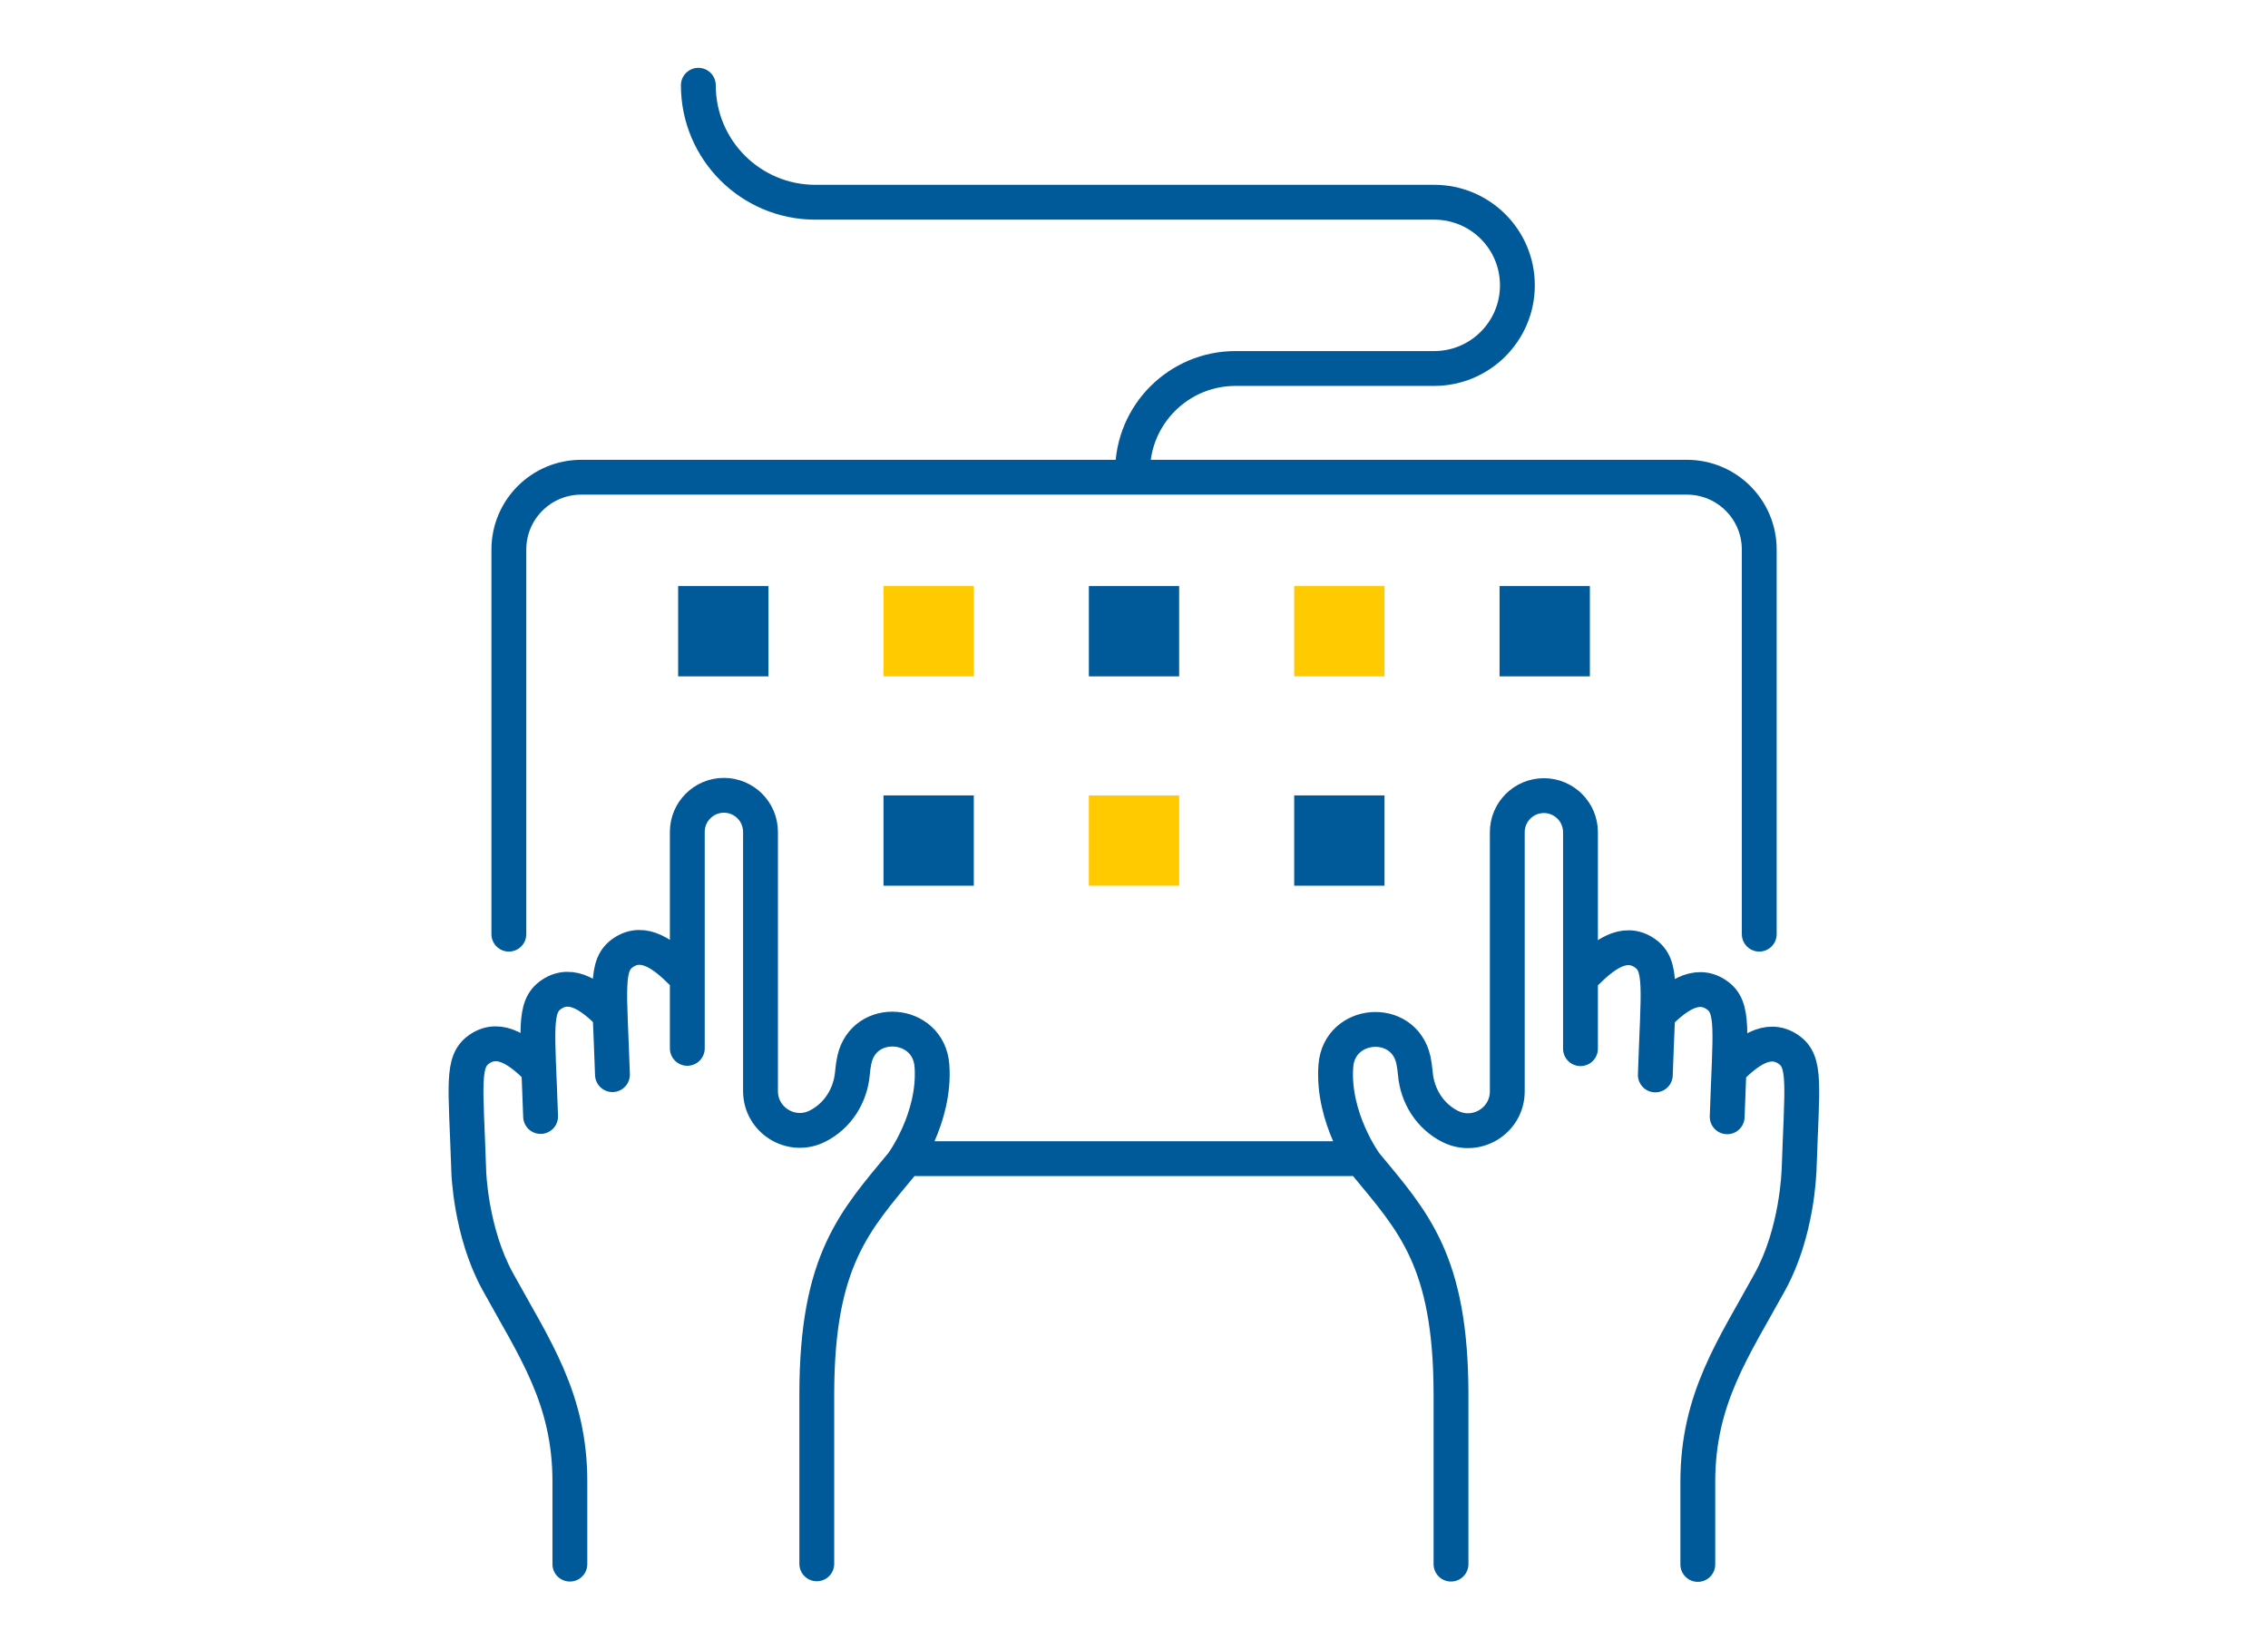 <?xml version="1.0" encoding="UTF-8"?>
<svg id="a" data-name="Ebene 1" xmlns="http://www.w3.org/2000/svg" viewBox="0 0 220 160">
  <defs>
    <style>
      .b {
        fill: none;
        stroke: #005a9a;
        stroke-linecap: round;
        stroke-linejoin: round;
        stroke-width: 3.38px;
      }

      .c {
        fill: #005a9a;
      }

      .d {
        fill: #ffca00;
      }
    </style>
  </defs>
  <path class="b" d="m109.86,45.74h0c0-5.52,4.47-9.99,9.99-9.99h19.27c4.45,0,8.07-3.61,8.07-8.07s-3.61-8.06-8.07-8.06h-60.03c-6.27,0-11.35-5.08-11.35-11.35"/>
  <rect class="c" x="65.78" y="56.86" width="8.76" height="8.76"/>
  <rect class="d" x="85.7" y="56.86" width="8.76" height="8.76"/>
  <rect class="c" x="105.62" y="56.86" width="8.76" height="8.76"/>
  <rect class="d" x="125.54" y="56.86" width="8.76" height="8.76"/>
  <rect class="c" x="145.46" y="56.86" width="8.76" height="8.76"/>
  <rect class="c" x="85.7" y="77.17" width="8.76" height="8.76"/>
  <rect class="d" x="105.62" y="77.17" width="8.76" height="8.76"/>
  <rect class="c" x="125.54" y="77.17" width="8.76" height="8.76"/>
  <path class="b" d="m131.13,112.41h-42.26m-39.51-21.78v-37.31c0-3.88,3.14-7.02,7.02-7.02h107.25c3.88,0,7.02,3.14,7.02,7.02v37.31m-103.98,11.08v-21c0-1.96,1.59-3.55,3.55-3.55s3.55,1.59,3.55,3.55v25.14c0,2.84,2.99,4.68,5.52,3.41,1.97-.99,3.21-2.96,3.4-5.16.04-.47.1-.9.19-1.3.95-4.27,7.2-3.78,7.52.59.37,5.07-2.86,9.47-2.86,9.47-4.61,5.59-8.31,9.38-8.31,22.43v16.43m-33.76-38.11c-.28-8.44-.73-10.64,1.05-11.84,2.02-1.37,4.06.32,5.65,1.89m.27,4.66c-.28-8.44-.73-10.64,1.05-11.84,2.02-1.37,4.06.32,5.65,1.89m.27,5.89c-.28-8.44-.73-10.64,1.05-11.84,2.02-1.37,4.06.32,5.64,1.89m-20.63,19.33s.16,5.86,2.8,10.67c3.54,6.46,7.01,11.33,7.01,19.43v8.01m98.03-50.01v-21c0-1.96-1.59-3.55-3.55-3.55s-3.55,1.59-3.55,3.55v25.14c0,2.84-2.99,4.68-5.53,3.41-1.97-.99-3.21-2.96-3.39-5.16-.04-.47-.11-.9-.19-1.3-.95-4.27-7.2-3.78-7.52.59-.37,5.07,2.86,9.47,2.86,9.47,4.61,5.59,8.31,9.38,8.31,22.43v16.43m33.76-38.11c.28-8.44.73-10.64-1.05-11.84-2.02-1.37-4.06.32-5.65,1.89m-.27,4.66c.28-8.44.73-10.64-1.05-11.84-2.02-1.37-4.06.32-5.65,1.89m-.27,5.89c.28-8.44.73-10.64-1.05-11.84-2.02-1.37-4.06.32-5.65,1.89m20.63,19.33s-.16,5.86-2.8,10.67c-3.54,6.46-7.01,11.33-7.01,19.43v8.01"/>
</svg>